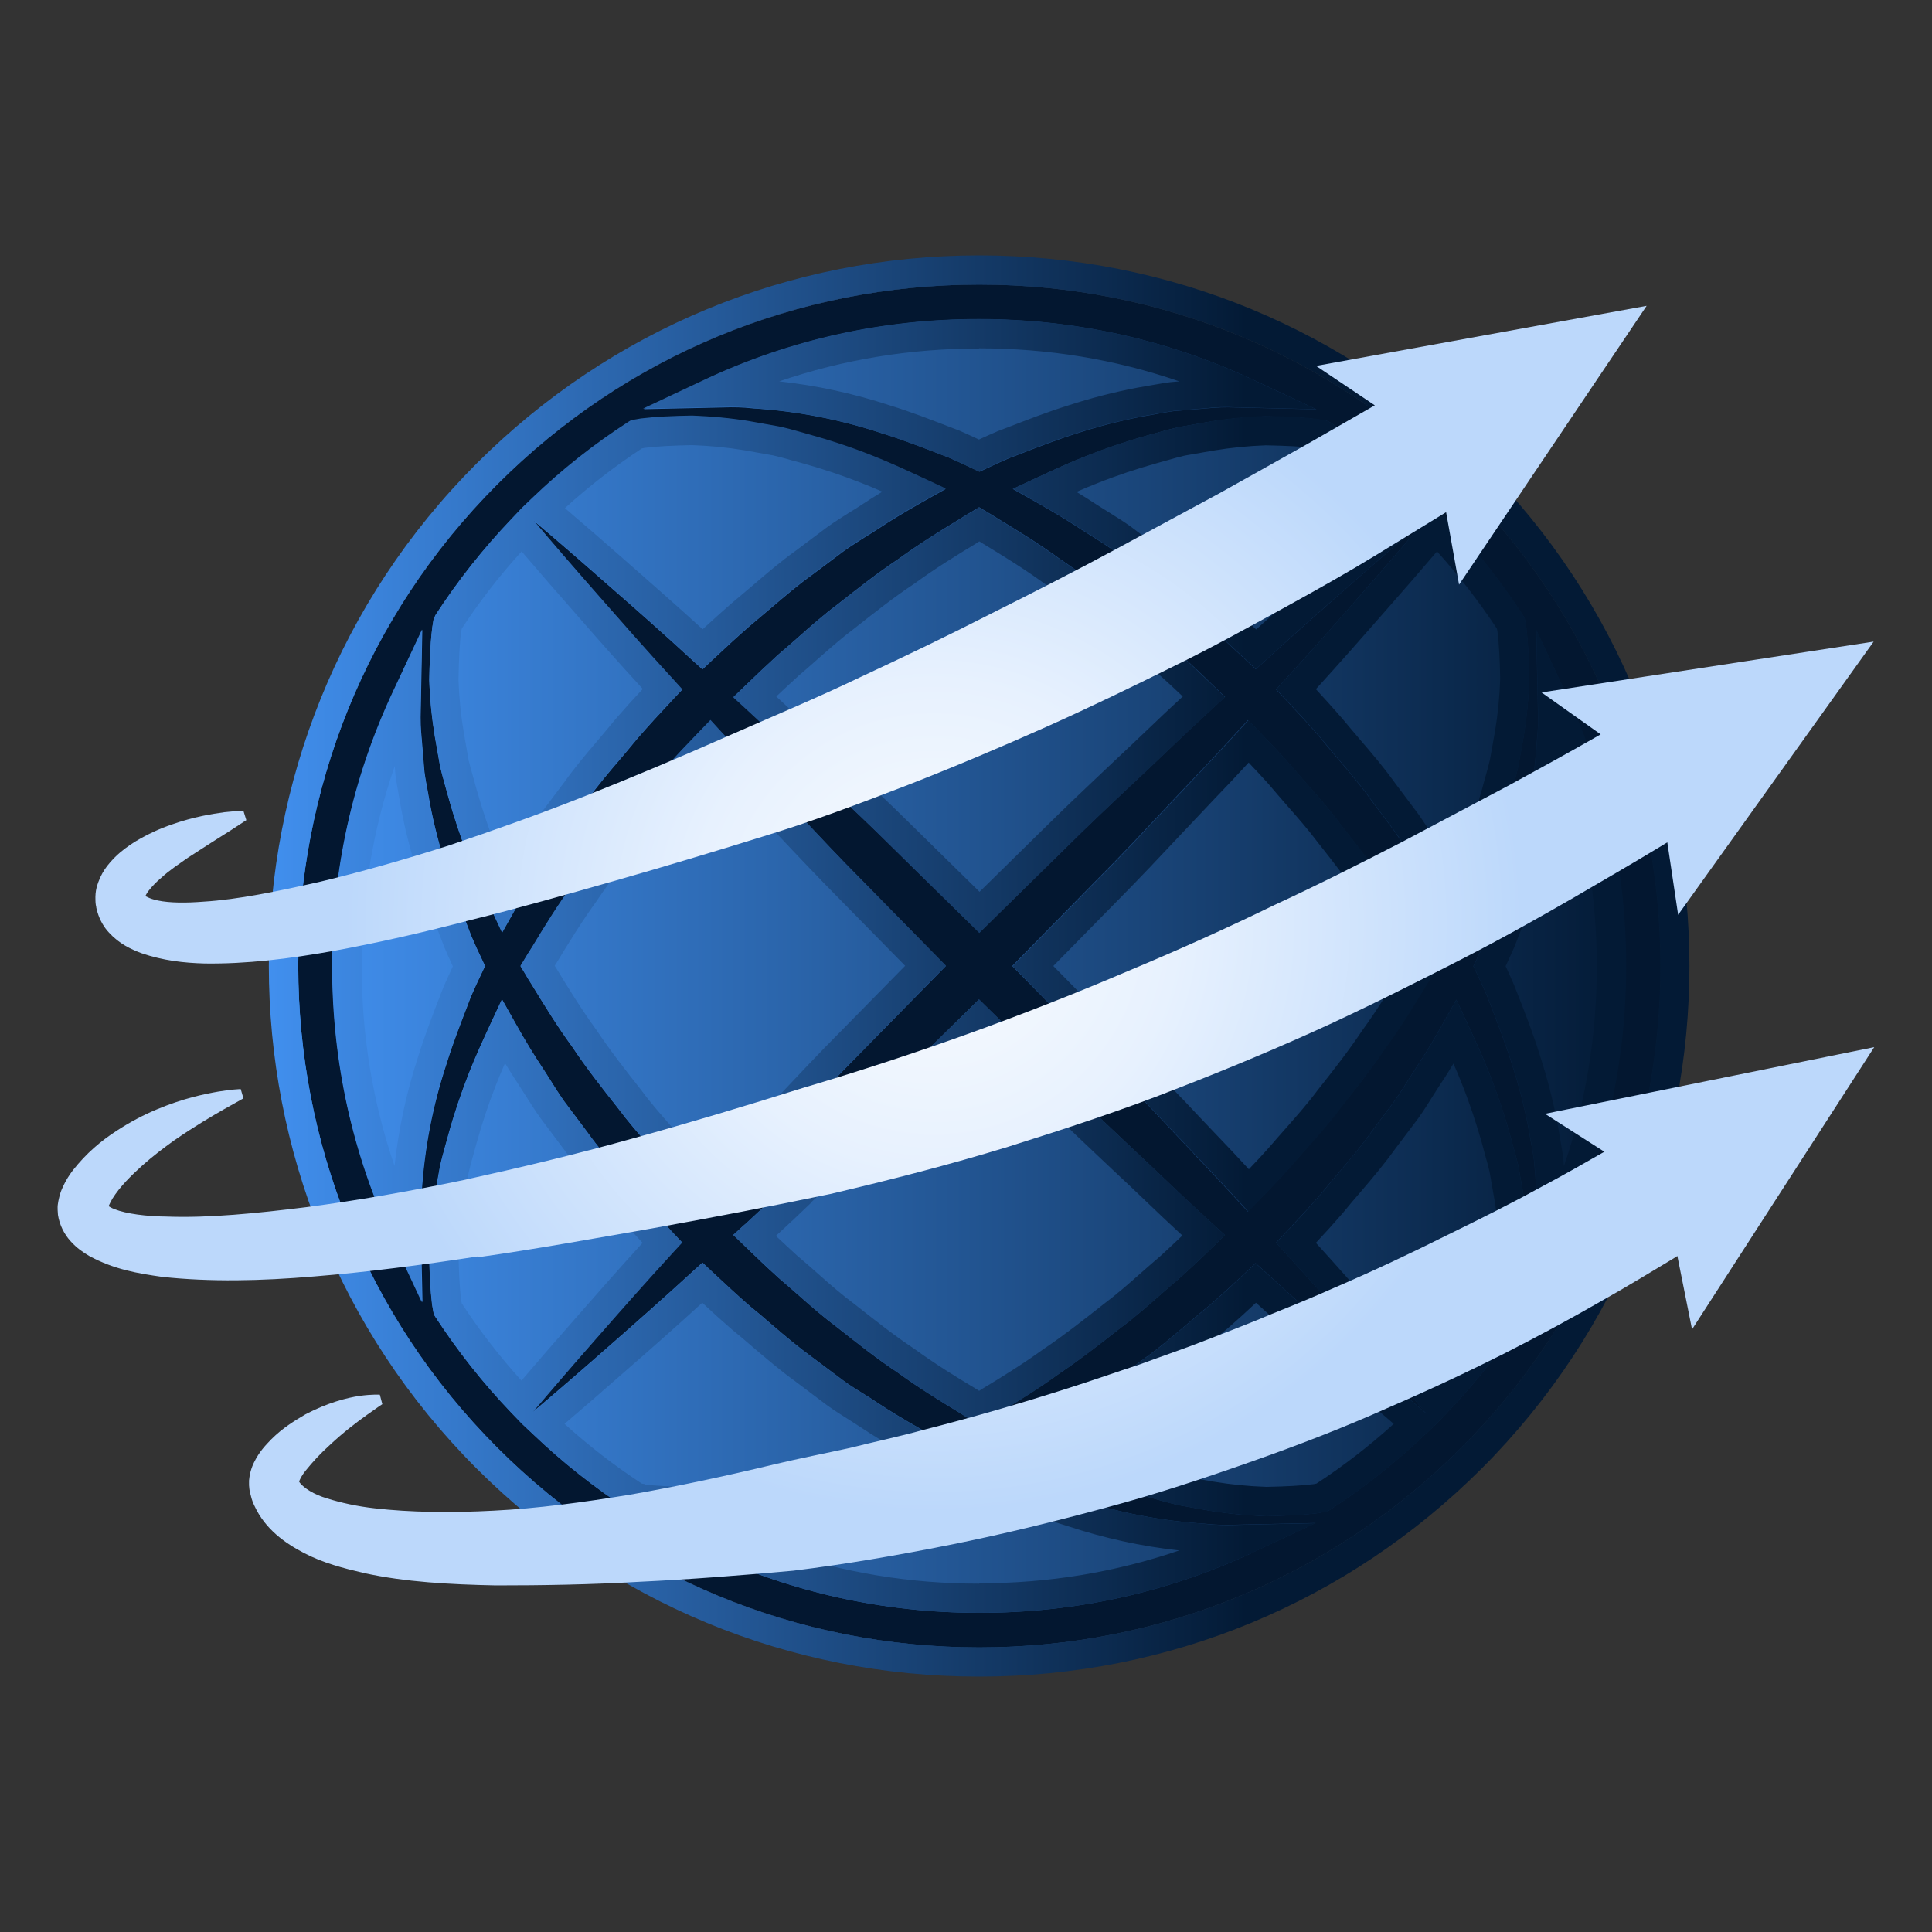 <?xml version="1.0" encoding="UTF-8"?>
<svg id="Layer_2" data-name="Layer 2" xmlns="http://www.w3.org/2000/svg" xmlns:xlink="http://www.w3.org/1999/xlink" viewBox="0 0 100 100">
  <rect x="0" y="0" width="100" height="100" fill="#333333" stroke="none"/>
  <defs>
    <linearGradient id="linear-gradient" x1="-807.3" y1="550.25" x2="-794.67" y2="550.25" gradientTransform="translate(4526.54 3124.77) scale(5.59 -5.59)" gradientUnits="userSpaceOnUse">
      <stop offset="0" stop-color="#4393f4"/>
      <stop offset="1" stop-color="#031a35"/>
    </linearGradient>
    <linearGradient id="linear-gradient-2" x1="-807.56" y1="550.25" x2="-794.4" y2="550.25" gradientTransform="translate(4526.54 3124.77) scale(5.59 -5.59)" gradientUnits="userSpaceOnUse">
      <stop offset="0" stop-color="#4393f4"/>
      <stop offset=".71" stop-color="#031a35"/>
    </linearGradient>
    <radialGradient id="radial-gradient" cx="-801.11" cy="550.44" fx="-801.11" fy="550.44" r="7.27" gradientTransform="translate(4526.54 3124.77) scale(5.59 -5.59)" gradientUnits="userSpaceOnUse">
      <stop offset="0" stop-color="#fafcff"/>
      <stop offset=".31" stop-color="#e7f1fe"/>
      <stop offset=".75" stop-color="#bcd8fb"/>
      <stop offset=".88" stop-color="#bcd8fb"/>
    </radialGradient>
  </defs>
  <g id="Layer_1-2" data-name="Layer 1">
    <g>
      <rect width="100" height="100" style="fill: none;"/>
      <g id="logo-logo">
        <g>
          <path d="M18.53,35.48h0c3.54-7.83,9.81-14.1,17.63-17.63h0c9.23-4.17,19.82-4.17,29.05,0h0c7.83,3.54,14.1,9.81,17.63,17.63h0c4.17,9.23,4.17,19.82,0,29.05h0c-3.54,7.83-9.81,14.1-17.63,17.63h0c-9.23,4.17-19.82,4.17-29.05,0h0c-7.83-3.54-14.1-9.81-17.63-17.63h0c-4.17-9.23-4.17-19.82,0-29.05Z" style="fill: url(#linear-gradient);"/>
          <path d="M75.63,25.06c-6.66-6.66-15.52-10.33-24.94-10.33s-18.28,3.67-24.94,10.33c-13.75,13.75-13.75,36.13,0,49.88,6.66,6.66,15.52,10.33,24.94,10.33s18.28-3.67,24.94-10.33c13.75-13.75,13.75-36.13,0-49.88ZM68.62,21.76l.22.1c1.77,1.15,3.44,2.47,4.97,3.93l.51.49h0s.09.09.09.09h0s.49.52.49.52c1.46,1.53,2.78,3.2,3.93,4.97l.08.13.09.51c.09.75.13,1.56.15,2.66-.03,1.01-.13,2-.29,2.97l-.27,1.51c-.08.37-.18.71-.27,1.05l-.15.54c-.3,1.1-.67,2.18-1.08,3.23-.33.84-.72,1.69-1.09,2.49l-.62,1.33-.72-1.28c-.5-.89-.94-1.61-1.38-2.27-.13-.2-.26-.41-.39-.61-.23-.37-.46-.73-.71-1.09l-1.23-1.64c-.52-.73-1.11-1.42-1.74-2.16-.31-.36-.62-.73-.92-1.1-.58-.67-1.17-1.3-1.76-1.93l-.48-.51.47-.52c1.4-1.52,2.67-2.96,3.89-4.36,1.25-1.42,2.37-2.72,3.36-3.89l.04-.04-.04.04c-1.17.99-2.47,2.11-3.88,3.35h0c-1.32,1.16-2.82,2.48-4.37,3.9l-.52.47-.98-.91c-.18-.16-.36-.33-.54-.5-.32-.3-.63-.6-.97-.87-.38-.31-.75-.62-1.12-.94-.7-.6-1.36-1.16-2.08-1.67l-1.66-1.25c-.33-.24-.7-.47-1.06-.7-.21-.13-.41-.26-.62-.39-.66-.44-1.38-.87-2.27-1.38l-1.28-.72,1.33-.62c.79-.37,1.64-.76,2.49-1.09,1.04-.41,2.13-.78,3.22-1.08l.55-.15c.34-.1.68-.19,1.01-.26l1.53-.27c.97-.16,1.96-.25,2.94-.29,1.14.02,1.95.06,2.67.15l.45.08ZM39.58,40.29c.57.6,1.14,1.21,1.72,1.82,1.06,1.13,2.15,2.28,3.27,3.42l4.39,4.47-4.39,4.47c-1.13,1.13-2.21,2.29-3.27,3.41-.58.62-1.16,1.23-1.73,1.83-.78.81-1.54,1.63-2.27,2.43l-.54.59-.56-.58c-.55-.57-1.11-1.15-1.64-1.74-.31-.37-.61-.71-.91-1.05-.57-.64-1.15-1.31-1.68-2.02-.79-1-1.62-2.05-2.35-3.15-.77-1.05-1.45-2.17-2.09-3.21-.12-.18-.24-.38-.36-.59l-.23-.38.23-.38c.12-.21.25-.41.38-.61.62-1.02,1.3-2.13,2.09-3.22.71-1.07,1.54-2.12,2.34-3.13.52-.7,1.11-1.37,1.68-2.01.3-.34.6-.68.9-1.03.54-.61,1.1-1.18,1.65-1.76l.56-.58.54.59c.74.8,1.49,1.61,2.27,2.42ZM37.96,36.08l.58-.56c.58-.56,1.16-1.11,1.74-1.64.37-.31.71-.61,1.06-.92.64-.57,1.3-1.15,2.01-1.68,1-.79,2.04-1.61,3.15-2.35,1.06-.77,2.17-1.46,3.21-2.09.18-.12.38-.24.59-.36l.38-.23.38.23c.21.12.41.25.62.38,1.02.62,2.13,1.3,3.21,2.09,1.06.71,2.11,1.53,3.13,2.33.7.52,1.37,1.11,2.01,1.67.34.3.69.61,1.04.9l.02.02c.59.53,1.17,1.08,1.74,1.64l.58.56-.59.54c-.8.74-1.61,1.49-2.42,2.27-.6.58-1.22,1.16-1.84,1.74-1.13,1.06-2.27,2.14-3.4,3.26l-4.47,4.39-4.47-4.39c-1.13-1.12-2.28-2.2-3.41-3.27-.62-.58-1.23-1.16-1.83-1.73-.81-.78-1.63-1.54-2.43-2.27l-.59-.54ZM38.55,63.38c.8-.74,1.61-1.49,2.42-2.27.6-.58,1.21-1.15,1.83-1.73,1.12-1.05,2.28-2.14,3.4-3.26l4.47-4.39,4.47,4.39c1.13,1.13,2.29,2.21,3.41,3.27.62.58,1.23,1.16,1.83,1.73.81.78,1.63,1.54,2.43,2.27l.59.54-.58.56c-.57.56-1.15,1.11-1.74,1.64-.37.31-.72.62-1.06.92-.64.56-1.3,1.15-2.01,1.67-1.01.79-2.06,1.62-3.15,2.35-1.07.78-2.22,1.49-3.21,2.09-.18.12-.38.24-.59.36l-.38.23-.38-.23c-.21-.12-.41-.25-.61-.38-1.02-.62-2.13-1.3-3.22-2.09-1.06-.7-2.11-1.53-3.12-2.33-.71-.53-1.38-1.11-2.02-1.68-.35-.3-.69-.61-1.05-.91l-.02-.02c-.59-.53-1.16-1.08-1.73-1.63l-.58-.56.59-.54ZM61.79,59.71c-.58-.61-1.16-1.22-1.75-1.85-1.05-1.12-2.13-2.27-3.25-3.39l-4.4-4.47,4.39-4.47c1.13-1.13,2.21-2.28,3.27-3.41.58-.62,1.16-1.23,1.73-1.83.78-.81,1.54-1.63,2.27-2.43l.54-.59.56.58c.56.58,1.11,1.15,1.64,1.75.31.37.61.71.91,1.05.57.64,1.15,1.3,1.68,2.02.79,1.01,1.62,2.06,2.35,3.15.77,1.05,1.45,2.16,2.09,3.21.12.18.24.38.36.59l.23.38-.23.38c-.12.21-.25.41-.38.61-.59.97-1.3,2.13-2.09,3.22-.71,1.08-1.54,2.13-2.35,3.14-.51.69-1.1,1.36-1.67,2-.3.34-.6.68-.9,1.03-.54.61-1.09,1.18-1.65,1.75l-.56.58-.54-.59c-.74-.8-1.49-1.61-2.27-2.42ZM36.51,19.65c4.44-2.08,9.21-3.13,14.17-3.13s9.74,1.06,14.19,3.14l3.27,1.53-4.21-.1c-.49-.02-.99,0-1.48.05l-1.69.14c-.33.04-.69.11-1.06.18l-.57.1c-1.13.21-2.27.51-3.38.87-1.02.32-2.02.71-3.08,1.12l-.42.16c-.4.17-.82.36-1.23.56l-.32.15-.32-.15c-.42-.2-.84-.4-1.26-.58l-.39-.15c-1.06-.41-2.06-.8-3.08-1.11-2.17-.72-4.41-1.15-6.67-1.29-.54-.06-1.02-.07-1.52-.05l-4.14.09,3.21-1.51ZM22.37,32.52l.07-.44.1-.23c1.14-1.77,2.47-3.44,3.93-4.97l.49-.51h0s.09-.09.09-.09h0s.51-.49.51-.49c1.53-1.46,3.2-2.78,4.97-3.93l.13-.08.51-.09c.74-.09,1.55-.13,2.66-.15,1.02.03,2,.13,2.97.29l1.51.27c.37.08.71.18,1.06.27l.53.15c1.1.3,2.18.67,3.23,1.08.84.32,1.69.72,2.49,1.09l1.33.62-1.28.72c-.9.51-1.62.95-2.27,1.38-.21.14-.41.26-.62.39-.36.23-.73.46-1.08.71l-1.64,1.23c-.73.52-1.42,1.11-2.16,1.74-.37.31-.73.62-1.1.93-.69.6-1.29,1.16-1.93,1.76l-.51.48-.52-.47c-1.54-1.42-3.04-2.74-4.37-3.9-1.41-1.24-2.71-2.37-3.88-3.35l-.04-.04.04.04c.99,1.17,2.11,2.47,3.35,3.88h0c1.16,1.32,2.47,2.82,3.9,4.37l.47.52-.48.51c-.62.66-1.23,1.32-1.82,2-.29.36-.61.73-.92,1.1-.6.7-1.16,1.36-1.67,2.08l-1.25,1.66c-.24.34-.47.71-.7,1.08-.13.2-.25.41-.38.6-.44.66-.88,1.38-1.38,2.27l-.72,1.28-.62-1.33c-.37-.79-.76-1.64-1.09-2.49-.41-1.04-.78-2.13-1.08-3.22l-.16-.57c-.09-.33-.18-.66-.26-.99l-.27-1.53c-.16-.97-.26-1.96-.29-2.94.01-.78.04-1.75.15-2.67ZM20.34,64.17c-2.08-4.44-3.13-9.21-3.13-14.17s1.06-9.75,3.14-14.19l1.51-3.22-.08,4.15c-.02.51,0,1.01.05,1.5l.14,1.69c.04.33.11.69.18,1.06l.1.57c.21,1.13.51,2.27.87,3.38.32,1.03.71,2.03,1.12,3.09l.16.42c.17.4.36.82.56,1.23l.15.32-.15.32c-.2.42-.4.84-.58,1.26l-.14.37c-.41,1.07-.81,2.08-1.12,3.1-.72,2.17-1.15,4.41-1.29,6.67-.06.53-.08,1.03-.05,1.52l.09,4.17-1.51-3.23ZM32.75,78.24l-.22-.1c-1.76-1.14-3.44-2.47-4.96-3.93l-.52-.49h0s-.09-.09-.09-.09h0s-.5-.52-.5-.52c-1.46-1.53-2.78-3.2-3.93-4.96l-.08-.13-.09-.51c-.09-.75-.13-1.56-.15-2.66.03-1.01.13-1.99.29-2.97l.27-1.51c.08-.37.18-.71.27-1.05l.15-.54c.3-1.1.67-2.19,1.08-3.24.33-.84.72-1.69,1.09-2.49l.62-1.33.72,1.28c.5.89.94,1.61,1.38,2.27.13.2.26.41.39.61.23.37.46.73.71,1.09l1.23,1.64c.52.73,1.11,1.42,1.73,2.15.31.37.63.73.93,1.1.6.69,1.16,1.29,1.75,1.93l.48.51-.47.51c-1.45,1.57-2.77,3.08-3.9,4.37-1.24,1.41-2.36,2.71-3.35,3.88l-.07.08.08-.07c1.17-.99,2.47-2.11,3.88-3.35h0c1.3-1.14,2.81-2.47,4.37-3.9l.52-.47.51.48c.66.61,1.31,1.23,1.99,1.81.36.29.73.6,1.09.92.7.6,1.37,1.16,2.08,1.68l1.67,1.25c.33.24.7.47,1.06.69.21.13.42.26.62.4.65.43,1.37.87,2.27,1.38l1.27.72-1.33.62c-.79.37-1.64.76-2.49,1.09-1.04.41-2.13.78-3.22,1.08l-.55.15c-.34.1-.67.19-1.01.26l-1.53.27c-.98.16-1.96.26-2.94.29-1.14-.02-1.95-.06-2.67-.15l-.45-.08ZM64.86,80.35c-4.44,2.08-9.21,3.13-14.17,3.13s-9.74-1.06-14.19-3.14l-3.27-1.53,4.21.1c.49.02.99,0,1.48-.05l1.69-.14c.32-.04.67-.11,1.03-.17l.6-.11c1.13-.21,2.27-.51,3.38-.87,1.03-.32,2.03-.71,3.1-1.12l.41-.16c.4-.17.82-.36,1.23-.56l.32-.15.32.15c.42.2.84.4,1.26.58l.39.15c1.06.41,2.07.8,3.08,1.12,2.17.72,4.41,1.15,6.67,1.29.55.06,1.03.07,1.52.05l4.17-.09-3.23,1.51ZM79,67.49l-.07.44-.1.23c-1.15,1.77-2.47,3.44-3.93,4.96l-.5.52h0s-.09.09-.09.09h0s-.52.49-.52.49c-1.53,1.46-3.2,2.78-4.96,3.93l-.13.08-.51.09c-.75.09-1.56.13-2.66.15-1.01-.03-2-.13-2.97-.29l-1.51-.27c-.37-.08-.71-.18-1.05-.27l-.54-.15c-1.1-.3-2.18-.67-3.23-1.08-.85-.33-1.7-.72-2.49-1.09l-1.33-.62,1.27-.72c.9-.51,1.62-.95,2.27-1.38.2-.13.41-.26.61-.39.37-.23.74-.46,1.09-.71l1.64-1.23c.73-.52,1.42-1.11,2.15-1.73.37-.31.73-.63,1.11-.93.69-.6,1.29-1.15,1.93-1.75l.51-.48.52.47c1.53,1.41,3,2.7,4.37,3.9,1.41,1.24,2.71,2.36,3.88,3.35l.08.07-.07-.08c-.99-1.17-2.11-2.47-3.35-3.88h0c-1.2-1.37-2.48-2.83-3.9-4.37l-.47-.52.48-.51c.62-.66,1.23-1.31,1.82-1.99.29-.36.61-.73.92-1.1.6-.7,1.16-1.36,1.67-2.08l1.25-1.67c.24-.34.47-.71.7-1.07.13-.2.26-.41.39-.61.44-.66.88-1.38,1.38-2.27l.72-1.28.62,1.33c.37.8.76,1.65,1.09,2.49.41,1.04.78,2.13,1.08,3.22l.15.55c.1.34.19.68.27,1.01l.27,1.53c.16.97.26,1.96.29,2.94-.02,1.14-.06,1.95-.15,2.67ZM79.51,67.42l.08-4.15c.03-.51,0-1.01-.05-1.5l-.14-1.69c-.04-.33-.11-.69-.18-1.06l-.1-.57c-.21-1.13-.51-2.27-.87-3.38-.32-1.03-.71-2.03-1.12-3.1l-.16-.41c-.17-.4-.36-.82-.56-1.23l-.15-.32.15-.32c.2-.42.4-.84.58-1.26l.15-.38c.41-1.06.8-2.07,1.12-3.09.72-2.17,1.15-4.41,1.29-6.67.06-.53.08-1.03.05-1.52l-.09-4.17,1.51,3.23c2.08,4.44,3.13,9.21,3.13,14.17s-1.06,9.75-3.14,14.19l-1.51,3.23Z" style="fill: #031730;"/>
          <path d="M76.69,23.99c-6.95-6.95-16.18-10.77-26.01-10.77s-19.06,3.83-26.01,10.77c-14.34,14.34-14.34,37.68,0,52.02,6.95,6.95,16.18,10.77,26.01,10.77s19.06-3.83,26.01-10.77c14.34-14.34,14.34-37.68,0-52.02ZM75.63,74.94c-6.66,6.66-15.52,10.33-24.94,10.33s-18.28-3.67-24.94-10.33c-13.75-13.75-13.75-36.13,0-49.88,6.66-6.66,15.52-10.33,24.94-10.33s18.28,3.67,24.94,10.33c13.75,13.75,13.75,36.13,0,49.88ZM62.56,21.83l-1.53.27c-.34.08-.67.17-1.01.26l-.55.15c-1.09.3-2.18.66-3.22,1.08-.85.33-1.69.72-2.49,1.09l-1.33.62,1.28.72c.89.51,1.61.94,2.27,1.38.2.13.41.26.62.39.36.23.73.46,1.06.7l1.66,1.25c.71.51,1.38,1.08,2.08,1.67.37.31.74.63,1.12.94.34.27.66.57.97.87.18.17.36.34.54.5l.98.91.52-.47c1.54-1.42,3.04-2.74,4.37-3.9h0c1.41-1.24,2.71-2.37,3.88-3.35l.04-.04-.04.04c-.99,1.17-2.11,2.47-3.36,3.89-1.23,1.4-2.49,2.84-3.89,4.36l-.47.52.48.51c.59.63,1.18,1.26,1.76,1.93.3.37.61.73.92,1.1.62.73,1.21,1.42,1.74,2.16l1.23,1.64c.25.35.48.72.71,1.09.13.2.25.41.39.61.44.66.88,1.38,1.38,2.27l.72,1.28.62-1.33c.37-.8.76-1.65,1.09-2.49.42-1.05.78-2.14,1.08-3.23l.15-.54c.1-.34.19-.68.27-1.05l.27-1.51c.16-.97.25-1.95.29-2.97-.02-1.1-.06-1.91-.15-2.66l-.09-.51-.08-.13c-1.15-1.77-2.47-3.44-3.93-4.97l-.49-.51h0s-.09-.09-.09-.09h0s-.51-.49-.51-.49c-1.53-1.46-3.2-2.78-4.97-3.93l-.22-.1-.45-.08c-.72-.08-1.53-.13-2.67-.15-.98.03-1.96.13-2.94.29ZM74.38,28.54c1.13,1.25,2.17,2.59,3.1,4l.03.15c.08.67.12,1.43.14,2.44-.03.91-.12,1.83-.27,2.73l-.26,1.46c-.07.31-.16.62-.25.94l-.15.55c-.29,1.04-.63,2.07-1.03,3.08-.14.36-.29.72-.45,1.08-.23-.39-.46-.74-.69-1.09-.12-.19-.25-.39-.37-.58-.25-.39-.5-.79-.78-1.18l-1.23-1.64c-.55-.77-1.19-1.52-1.81-2.24-.3-.36-.61-.71-.92-1.09-.45-.52-.89-1-1.33-1.48,1.24-1.36,2.4-2.68,3.45-3.88,1.02-1.16,1.97-2.25,2.82-3.25ZM67.97,23.18l.18.03c1.41.92,2.75,1.96,4,3.1-1,.85-2.09,1.8-3.25,2.82-1.18,1.04-2.51,2.2-3.88,3.45-.16-.15-.33-.3-.49-.45-.35-.32-.69-.65-1.06-.94-.37-.3-.73-.61-1.09-.92-.69-.59-1.41-1.2-2.16-1.74l-1.66-1.25c-.37-.27-.76-.51-1.16-.76-.2-.13-.4-.25-.59-.37-.34-.23-.7-.45-1.09-.69.36-.16.72-.31,1.08-.45,1-.4,2.03-.74,3.06-1.03l.57-.16c.31-.09.63-.18.9-.24l1.49-.26c.9-.15,1.82-.24,2.7-.27,1.05.02,1.81.06,2.45.13ZM42.81,40.63c1.13,1.06,2.28,2.14,3.41,3.27l4.47,4.39,4.47-4.39c1.13-1.12,2.27-2.2,3.4-3.26.62-.58,1.24-1.16,1.84-1.74.81-.78,1.62-1.53,2.42-2.27l.59-.54-.58-.56c-.57-.55-1.15-1.11-1.74-1.64l-.02-.02c-.35-.3-.7-.6-1.04-.9-.64-.57-1.31-1.15-2.01-1.67-1.02-.8-2.07-1.63-3.13-2.33-1.08-.79-2.19-1.47-3.21-2.09-.2-.13-.41-.26-.62-.38l-.38-.23-.38.23c-.21.12-.41.25-.59.36-1.04.63-2.15,1.31-3.21,2.09-1.11.74-2.15,1.56-3.15,2.35-.71.53-1.37,1.11-2.01,1.68-.34.3-.69.61-1.06.92-.59.53-1.17,1.08-1.74,1.64l-.58.56.59.54c.8.74,1.61,1.49,2.43,2.27.6.57,1.21,1.15,1.83,1.73ZM41.27,35.03c.36-.3.71-.61,1.07-.93.65-.57,1.26-1.11,1.93-1.61.99-.78,2.01-1.59,3.1-2.31,1.04-.76,2.11-1.42,3.15-2.05.06-.04.11-.07.17-.11.06.04.13.08.19.12,1.02.62,2.1,1.28,3.16,2.05,1.04.69,2.02,1.46,3.09,2.31.66.49,1.27,1.03,1.92,1.6.35.31.7.62,1.06.92.38.34.74.68,1.11,1.03-.62.57-1.24,1.15-1.86,1.75-.6.57-1.21,1.15-1.83,1.73-1.13,1.07-2.29,2.16-3.42,3.28l-3.41,3.35-3.41-3.35c-1.14-1.13-2.3-2.22-3.43-3.29-.62-.58-1.23-1.15-1.82-1.72-.62-.6-1.24-1.18-1.86-1.75.37-.35.74-.7,1.11-1.03ZM36.77,37.27l-.56.58c-.55.57-1.11,1.15-1.65,1.76-.29.35-.6.69-.9,1.03-.57.64-1.16,1.31-1.68,2.01-.8,1.02-1.63,2.07-2.34,3.13-.79,1.08-1.47,2.19-2.09,3.22-.13.2-.26.41-.38.61l-.23.38.23.38c.12.21.25.41.36.59.63,1.05,1.32,2.16,2.09,3.21.73,1.1,1.56,2.15,2.35,3.15.53.71,1.11,1.37,1.68,2.02.3.34.6.69.91,1.05.53.59,1.08,1.17,1.64,1.74l.56.58.54-.59c.74-.8,1.49-1.61,2.27-2.43.57-.6,1.15-1.21,1.73-1.83,1.05-1.12,2.14-2.28,3.27-3.41l4.39-4.47-4.39-4.47c-1.13-1.13-2.21-2.28-3.27-3.42-.58-.62-1.15-1.22-1.72-1.82-.78-.81-1.53-1.62-2.27-2.42l-.54-.59ZM40.2,43.14c1.07,1.14,2.17,2.3,3.3,3.44l3.35,3.41-3.35,3.41c-1.14,1.14-2.23,2.31-3.29,3.43-.58.62-1.15,1.23-1.72,1.82-.6.62-1.18,1.24-1.75,1.86-.35-.37-.7-.74-1.03-1.1-.3-.36-.61-.71-.92-1.06-.57-.65-1.11-1.26-1.61-1.94-.78-.99-1.59-2.02-2.31-3.1-.75-1.03-1.42-2.11-2.05-3.15-.04-.06-.07-.11-.11-.17.04-.06.08-.13.12-.19.62-1.02,1.28-2.1,2.05-3.16.69-1.04,1.47-2.02,2.31-3.09.49-.66,1.03-1.27,1.6-1.92.31-.35.62-.7.91-1.05.34-.38.69-.75,1.04-1.12.57.62,1.15,1.24,1.75,1.86.57.59,1.14,1.2,1.71,1.81ZM78.59,60.35c-.08-.34-.17-.67-.27-1.01l-.15-.55c-.3-1.09-.66-2.18-1.08-3.22-.33-.84-.72-1.69-1.09-2.49l-.62-1.33-.72,1.28c-.5.89-.94,1.61-1.38,2.27-.13.2-.26.41-.39.61-.23.37-.46.73-.7,1.07l-1.25,1.67c-.51.71-1.07,1.37-1.67,2.08-.31.37-.63.74-.92,1.1-.59.68-1.2,1.34-1.82,1.99l-.48.51.47.52c1.41,1.54,2.7,3,3.9,4.37h0c1.24,1.41,2.36,2.71,3.35,3.88l.07.08-.08-.07c-1.17-.99-2.47-2.11-3.88-3.35-1.37-1.2-2.83-2.49-4.37-3.9l-.52-.47-.51.48c-.64.6-1.24,1.16-1.93,1.75-.37.3-.74.62-1.11.93-.73.62-1.42,1.21-2.15,1.73l-1.64,1.23c-.35.25-.72.48-1.09.71-.2.13-.41.25-.61.39-.65.43-1.37.87-2.27,1.38l-1.27.72,1.33.62c.79.37,1.64.76,2.49,1.09,1.05.42,2.14.78,3.23,1.08l.54.15c.34.1.68.19,1.05.27l1.51.27c.97.16,1.95.25,2.97.29,1.1-.02,1.91-.06,2.66-.15l.51-.09.13-.08c1.76-1.14,3.44-2.47,4.96-3.93l.52-.49h0s.09-.09.09-.09h0s.5-.52.5-.52c1.46-1.53,2.78-3.2,3.93-4.96l.1-.23.07-.44c.08-.71.13-1.52.15-2.67-.03-.98-.13-1.96-.29-2.94l-.27-1.53ZM68.14,76.79l-.15.03c-.67.08-1.43.12-2.44.14-.91-.03-1.83-.12-2.73-.27l-1.46-.26c-.31-.07-.62-.16-.94-.25l-.55-.15c-1.04-.29-2.07-.63-3.08-1.03-.36-.14-.72-.29-1.08-.45.39-.24.75-.47,1.09-.69.19-.12.39-.25.58-.37.39-.25.79-.5,1.18-.78l1.64-1.23c.77-.55,1.52-1.19,2.24-1.8.36-.31.72-.61,1.1-.92.53-.46,1-.89,1.47-1.33,1.36,1.24,2.66,2.38,3.88,3.45,1.16,1.02,2.25,1.97,3.25,2.82-1.25,1.13-2.59,2.17-4,3.09ZM77.5,67.29l-.03.17c-.92,1.41-1.96,2.75-3.09,4-.85-1-1.79-2.09-2.82-3.25-1.07-1.22-2.21-2.52-3.45-3.88.47-.5.93-1.01,1.39-1.54.3-.37.61-.73.92-1.09.59-.69,1.2-1.41,1.74-2.16l1.25-1.66c.27-.38.52-.77.76-1.16.12-.2.25-.39.37-.58.23-.34.46-.7.69-1.09.16.36.31.72.45,1.08.4,1,.74,2.03,1.03,3.06l.15.56c.09.32.18.63.24.9l.26,1.49c.15.9.24,1.82.27,2.7-.02,1.05-.06,1.82-.13,2.46ZM62.41,78.87c-2.26-.14-4.5-.57-6.67-1.29-1.01-.31-2.02-.7-3.08-1.12l-.39-.15c-.42-.18-.84-.38-1.26-.58l-.32-.15-.32.15c-.42.2-.83.39-1.23.56l-.41.16c-1.06.41-2.07.8-3.1,1.12-1.1.36-2.25.65-3.38.87l-.6.11c-.36.06-.71.13-1.03.17l-1.69.14c-.49.06-.98.07-1.48.05l-4.21-.1,3.27,1.53c4.45,2.08,9.22,3.14,14.19,3.14s9.73-1.05,14.17-3.13l3.23-1.51-4.17.09c-.49.02-.97,0-1.52-.05ZM50.68,81.97c-3.58,0-7.05-.57-10.36-1.71l.45-.04c.38-.05.76-.12,1.14-.19l.6-.11c1.21-.23,2.41-.54,3.57-.92,1.06-.33,2.09-.73,3.18-1.15l.44-.17c.33-.14.66-.29.99-.44.33.15.66.31,1.01.46l.42.16c1.09.42,2.11.82,3.17,1.14,1.88.62,3.81,1.04,5.75,1.25-3.31,1.13-6.77,1.7-10.34,1.7ZM38.8,78.17l1.53-.27c.34-.08.67-.17,1.01-.26l.55-.15c1.09-.3,2.18-.66,3.22-1.08.85-.33,1.7-.72,2.49-1.09l1.33-.62-1.27-.72c-.9-.51-1.62-.94-2.27-1.38-.2-.13-.41-.26-.62-.4-.36-.23-.72-.45-1.06-.69l-1.67-1.25c-.72-.51-1.38-1.08-2.08-1.68-.37-.31-.73-.62-1.09-.92-.68-.59-1.34-1.2-1.99-1.81l-.51-.48-.52.47c-1.56,1.43-3.07,2.76-4.37,3.9h0c-1.41,1.24-2.71,2.36-3.88,3.35l-.08.07.07-.08c.99-1.17,2.11-2.47,3.35-3.88,1.13-1.29,2.45-2.79,3.9-4.37l.47-.51-.48-.51c-.6-.64-1.16-1.24-1.75-1.93-.3-.37-.62-.74-.93-1.1-.62-.73-1.21-1.42-1.73-2.15l-1.23-1.64c-.25-.35-.48-.72-.71-1.09-.13-.2-.25-.41-.39-.61-.44-.66-.88-1.38-1.38-2.27l-.72-1.28-.62,1.33c-.37.8-.76,1.65-1.09,2.49-.42,1.05-.78,2.13-1.08,3.24l-.15.54c-.1.34-.19.68-.27,1.05l-.27,1.51c-.16.97-.25,1.96-.29,2.97.02,1.1.06,1.91.15,2.66l.09.51.08.13c1.15,1.77,2.47,3.44,3.93,4.96l.5.52h0s.09.09.09.09h0s.52.49.52.49c1.53,1.46,3.2,2.78,4.96,3.93l.22.1.45.08c.72.08,1.53.13,2.67.15.98-.03,1.96-.13,2.94-.29ZM26.99,71.46c-1.13-1.25-2.17-2.59-3.09-4l-.03-.15c-.08-.67-.12-1.43-.14-2.44.03-.9.12-1.82.27-2.73l.26-1.46c.07-.31.16-.62.25-.94l.15-.55c.29-1.04.63-2.07,1.03-3.08.14-.36.29-.72.45-1.08.24.39.46.75.69,1.09.12.19.25.39.37.58.25.39.5.79.78,1.18l1.23,1.64c.55.77,1.19,1.52,1.8,2.24.31.36.61.72.92,1.1.46.53.89,1,1.33,1.47-1.28,1.4-2.44,2.73-3.45,3.88-1.02,1.16-1.97,2.25-2.82,3.25ZM33.4,76.82l-.18-.03c-1.41-.92-2.75-1.96-4-3.09,1-.85,2.09-1.8,3.25-2.82,1.16-1.01,2.49-2.18,3.88-3.45.5.47,1.01.93,1.54,1.39.37.3.73.6,1.08.91.7.59,1.42,1.21,2.17,1.75l1.66,1.25c.37.27.76.51,1.15.76.2.13.4.25.59.38.34.23.7.45,1.09.69-.36.16-.72.31-1.08.45-1,.4-2.03.74-3.06,1.03l-.57.16c-.31.09-.62.18-.9.24l-1.49.26c-.9.15-1.82.24-2.7.27-1.05-.02-1.82-.06-2.45-.13ZM81.03,35.83l-1.51-3.23.09,4.17c.02.49,0,.99-.05,1.52-.14,2.26-.57,4.5-1.29,6.67-.32,1.02-.71,2.02-1.12,3.09l-.15.38c-.18.42-.38.84-.58,1.26l-.15.32.15.32c.2.42.39.84.56,1.23l.16.41c.41,1.07.8,2.07,1.12,3.1.36,1.11.65,2.25.87,3.38l.1.57c.07.37.13.73.18,1.06l.14,1.69c.06.49.07.98.05,1.5l-.08,4.15,1.51-3.23c2.08-4.45,3.14-9.22,3.14-14.19s-1.05-9.73-3.13-14.17ZM80.95,60.37l-.04-.45c-.05-.39-.12-.77-.19-1.17l-.1-.57c-.23-1.21-.54-2.41-.92-3.57-.33-1.07-.73-2.1-1.16-3.19l-.17-.43c-.14-.33-.29-.66-.44-.98.15-.33.31-.66.46-1.01l.16-.41c.42-1.09.82-2.12,1.15-3.17.62-1.88,1.04-3.81,1.25-5.75,1.13,3.31,1.7,6.77,1.7,10.35s-.57,7.05-1.71,10.36ZM38.96,21.13c2.26.14,4.5.57,6.67,1.29,1.01.32,2.02.7,3.08,1.11l.39.15c.42.18.84.38,1.26.58l.32.15.32-.15c.42-.2.83-.39,1.23-.56l.42-.16c1.06-.41,2.06-.8,3.08-1.12,1.11-.36,2.25-.65,3.38-.87l.57-.1c.37-.07.73-.13,1.06-.18l1.69-.14c.49-.06.99-.07,1.48-.05l4.21.1-3.27-1.53c-4.45-2.08-9.22-3.14-14.19-3.14s-9.73,1.05-14.17,3.13l-3.21,1.51,4.14-.09c.5-.02.97,0,1.52.05ZM50.68,18.03c3.58,0,7.05.57,10.36,1.71l-.45.04c-.39.05-.77.12-1.17.19l-.57.1c-1.21.23-2.41.54-3.57.92-1.06.33-2.09.73-3.17,1.15l-.45.17c-.33.14-.66.29-.99.44-.33-.15-.66-.31-1.01-.46l-.42-.16c-1.09-.42-2.11-.82-3.16-1.14-1.88-.62-3.81-1.04-5.75-1.25,3.31-1.13,6.77-1.7,10.34-1.7ZM21.81,61.72c.14-2.26.57-4.5,1.29-6.67.32-1.02.71-2.03,1.12-3.1l.14-.37c.18-.42.38-.84.58-1.26l.15-.32-.15-.32c-.2-.42-.39-.84-.56-1.23l-.16-.42c-.41-1.06-.8-2.07-1.12-3.09-.36-1.11-.65-2.25-.87-3.38l-.1-.57c-.07-.37-.13-.73-.18-1.06l-.14-1.69c-.06-.49-.07-.99-.05-1.5l.08-4.15-1.51,3.22c-2.08,4.45-3.14,9.22-3.14,14.19s1.05,9.73,3.13,14.17l1.51,3.23-.09-4.17c-.02-.49,0-.99.05-1.52ZM20.42,60.35c-1.13-3.31-1.7-6.77-1.7-10.34s.57-7.05,1.71-10.36l.04.45c.05.39.12.78.19,1.17l.1.57c.23,1.21.54,2.41.92,3.57.33,1.06.73,2.09,1.15,3.18l.17.44c.14.33.29.66.44.99-.15.33-.31.66-.46,1.01l-.16.4c-.42,1.09-.82,2.12-1.15,3.18-.62,1.88-1.04,3.81-1.25,5.75ZM40.27,66.11l.02.02c.35.3.7.6,1.05.91.64.57,1.3,1.15,2.02,1.68,1.01.8,2.06,1.62,3.12,2.33,1.08.79,2.19,1.47,3.22,2.09.2.13.41.26.61.38l.38.23.38-.23c.21-.12.41-.25.59-.36.99-.6,2.15-1.31,3.21-2.09,1.09-.73,2.14-1.56,3.15-2.35.71-.52,1.37-1.11,2.01-1.67.35-.3.69-.61,1.06-.92.59-.53,1.17-1.08,1.74-1.64l.58-.56-.59-.54c-.8-.74-1.61-1.49-2.43-2.27-.6-.57-1.21-1.15-1.83-1.73-1.12-1.05-2.28-2.14-3.41-3.27l-4.47-4.39-4.47,4.39c-1.12,1.12-2.28,2.21-3.4,3.26-.62.58-1.23,1.16-1.83,1.73-.81.78-1.62,1.54-2.42,2.27l-.59.54.58.56c.57.55,1.14,1.1,1.73,1.63ZM42.02,62.2c.6-.57,1.21-1.14,1.82-1.72,1.13-1.06,2.3-2.16,3.43-3.29l3.41-3.35,3.41,3.35c1.14,1.14,2.31,2.23,3.43,3.29.62.58,1.23,1.15,1.82,1.72.62.6,1.24,1.18,1.86,1.75-.37.35-.74.7-1.1,1.03-.36.31-.72.62-1.07.93-.64.57-1.25,1.1-1.93,1.61-1.04.82-2.02,1.59-3.09,2.31-1.05.76-2.16,1.45-3.16,2.05-.06.04-.11.07-.17.11-.06-.04-.13-.08-.19-.12-1.02-.61-2.1-1.28-3.16-2.05-1.04-.69-2.01-1.46-3.09-2.31-.66-.49-1.27-1.02-1.91-1.59-.35-.31-.7-.62-1.06-.92-.37-.34-.74-.68-1.11-1.03.62-.57,1.24-1.15,1.86-1.75ZM64.61,62.72l.56-.58c.55-.57,1.1-1.14,1.65-1.75.29-.35.6-.69.9-1.03.57-.65,1.16-1.31,1.67-2,.8-1.02,1.63-2.07,2.35-3.14.8-1.09,1.5-2.24,2.09-3.22.13-.2.26-.41.38-.61l.23-.38-.23-.38c-.12-.21-.25-.41-.36-.59-.63-1.05-1.32-2.16-2.09-3.21-.73-1.09-1.56-2.14-2.35-3.15-.53-.71-1.11-1.37-1.68-2.02-.3-.34-.6-.69-.91-1.05-.53-.59-1.08-1.17-1.64-1.75l-.56-.58-.54.59c-.73.8-1.49,1.61-2.27,2.43-.57.6-1.15,1.21-1.73,1.83-1.06,1.13-2.14,2.28-3.27,3.41l-4.39,4.47,4.4,4.47c1.12,1.12,2.2,2.27,3.25,3.39.59.62,1.17,1.24,1.75,1.85.78.81,1.53,1.62,2.27,2.42l.54.59ZM61.15,56.83c-1.06-1.12-2.15-2.29-3.28-3.42l-3.35-3.41,3.35-3.41c1.13-1.14,2.22-2.3,3.29-3.44.58-.61,1.15-1.22,1.72-1.82.6-.62,1.18-1.24,1.75-1.86.35.37.7.74,1.03,1.11.3.36.61.71.92,1.07.57.65,1.11,1.26,1.62,1.94.82,1.04,1.59,2.02,2.31,3.09.75,1.03,1.42,2.11,2.05,3.15.04.06.07.11.11.17-.04.06-.08.13-.12.19-.61,1.01-1.27,2.09-2.05,3.16-.7,1.05-1.51,2.08-2.31,3.09-.49.66-1.03,1.27-1.6,1.92-.31.35-.62.7-.91,1.04-.34.38-.68.75-1.04,1.12-.57-.62-1.15-1.24-1.75-1.86-.58-.6-1.15-1.22-1.74-1.84ZM22.78,39.65c.07.33.17.66.26.99l.16.57c.3,1.09.66,2.18,1.08,3.22.33.85.72,1.69,1.09,2.49l.62,1.33.72-1.28c.5-.88.94-1.6,1.38-2.27.13-.2.26-.4.38-.6.23-.37.46-.74.7-1.08l1.25-1.66c.51-.72,1.08-1.38,1.67-2.08.31-.37.63-.74.92-1.1.59-.68,1.2-1.34,1.82-2l.48-.51-.47-.52c-1.43-1.55-2.74-3.05-3.9-4.37h0c-1.24-1.41-2.36-2.71-3.35-3.88l-.04-.04.04.04c1.17.99,2.47,2.11,3.88,3.35,1.32,1.16,2.82,2.48,4.37,3.9l.52.47.51-.48c.64-.6,1.24-1.16,1.93-1.76.37-.3.74-.61,1.1-.93.73-.62,1.42-1.21,2.16-1.74l1.64-1.23c.35-.25.71-.48,1.08-.71.21-.13.41-.26.62-.39.65-.43,1.37-.87,2.27-1.38l1.28-.72-1.33-.62c-.8-.37-1.65-.76-2.49-1.09-1.05-.42-2.14-.78-3.23-1.08l-.53-.15c-.34-.1-.68-.19-1.06-.27l-1.51-.27c-.96-.16-1.95-.25-2.97-.29-1.1.02-1.91.06-2.66.15l-.51.09-.13.08c-1.77,1.14-3.44,2.46-4.97,3.93l-.51.49h0s-.09.09-.09.09h0s-.49.52-.49.52c-1.46,1.53-2.78,3.2-3.93,4.97l-.1.23-.07.44c-.11.91-.13,1.88-.15,2.67.03.98.13,1.96.29,2.94l.27,1.53ZM33.23,23.21l.15-.03c.66-.08,1.43-.12,2.44-.14.91.03,1.83.12,2.73.27l1.46.26c.31.07.63.16.95.25l.55.15c1.04.29,2.07.63,3.08,1.03.36.14.72.29,1.08.45-.39.24-.75.46-1.09.69-.19.13-.39.25-.59.37-.39.25-.78.49-1.17.77l-1.64,1.23c-.77.55-1.52,1.19-2.24,1.81-.36.3-.72.61-1.09.92-.53.46-1,.89-1.48,1.33-1.37-1.25-2.7-2.41-3.88-3.45-1.16-1.02-2.25-1.97-3.25-2.82,1.25-1.14,2.6-2.18,4-3.1ZM23.87,32.71l.03-.17c.92-1.41,1.96-2.75,3.1-4,.85,1,1.8,2.09,2.82,3.25,1.03,1.18,2.19,2.5,3.45,3.87-.47.5-.94,1.02-1.4,1.55-.3.37-.61.73-.91,1.09-.59.69-1.2,1.41-1.74,2.17l-1.25,1.66c-.27.38-.52.77-.77,1.17-.12.2-.24.39-.37.58-.23.34-.46.7-.69,1.09-.16-.36-.31-.72-.45-1.08-.4-1-.74-2.03-1.03-3.06-.05-.2-.11-.39-.16-.58-.09-.31-.17-.61-.24-.88l-.26-1.49c-.15-.9-.24-1.82-.27-2.7.02-1.05.06-1.82.13-2.46Z" style="fill: url(#linear-gradient-2);"/>
          <path d="M4.98,46.96l.02.09v.04s.05.14.05.14c.11.38.33.77.59,1.04.53.58,1.13.86,1.69,1.07,1.11.38,2.18.5,3.26.53,2.16.03,4.37-.24,6.67-.65,2.29-.42,4.67-.96,7.1-1.6,2.44-.6,4.93-1.31,7.46-2.03,2.52-.72,5.09-1.49,7.63-2.28,2.54-.77,5.08-1.73,7.54-2.68,2.46-.96,4.86-1.98,7.15-3,2.3-1.03,4.48-2.09,6.54-3.11,2.07-1.01,3.97-2.07,5.73-3.03,1.76-.97,3.36-1.87,4.75-2.72,1.39-.85,2.61-1.6,3.61-2.21.03-.02.05-.03.08-.05l.67,3.75,9.71-14.43-17.11,3.11,3.04,2.04c-.96.55-2.1,1.2-3.4,1.95-1.38.78-2.94,1.65-4.64,2.6-1.72.93-3.58,1.93-5.54,2.99-1.97,1.06-4.06,2.13-6.24,3.22-2.17,1.11-4.43,2.2-6.75,3.28-2.31,1.11-4.67,2.09-7.08,3.15-2.4,1.06-4.8,2.07-7.19,3.02-2.39.95-4.77,1.79-7.08,2.57-2.32.74-4.58,1.38-6.72,1.89-2.14.48-4.18.91-5.99,1.02-.89.07-1.74.07-2.36-.06-.48-.1-.6-.23-.65-.22.04-.08.1-.21.21-.33.16-.2.37-.42.6-.61.44-.41.94-.73,1.39-1.05.92-.6,1.69-1.09,2.22-1.42.53-.35.81-.53.81-.53l-.15-.48s-.35,0-.99.07c-.64.09-1.57.23-2.73.64-.59.2-1.21.48-1.9.89-.34.22-.69.46-1.04.81-.34.35-.73.78-.94,1.56-.05.2-.07.4-.06.66,0,.15.03.32.04.33v.04ZM24.77,65.07c2.93-.41,5.94-.96,8.99-1.49,3.05-.55,6.15-1.14,9.22-1.78,3.11-.73,6.19-1.52,9.19-2.44,2.99-.94,5.93-1.9,8.71-3,2.79-1.08,5.45-2.2,7.93-3.34,2.48-1.15,4.78-2.32,6.9-3.4,2.12-1.09,4.01-2.16,5.68-3.12,1.66-.97,3.11-1.81,4.3-2.53.22-.13.41-.25.61-.37l.56,3.75,10.12-14.14-17.19,2.63,3.06,2.17c-.16.09-.32.18-.49.28-1.16.66-2.59,1.45-4.24,2.35-1.65.88-3.52,1.86-5.55,2.94-2.04,1.05-4.26,2.18-6.64,3.28-2.36,1.15-4.88,2.29-7.52,3.39-5.26,2.25-11,4.33-16.85,6.06-2.96.93-5.92,1.82-8.86,2.63-2.93.82-5.84,1.51-8.66,2.13-2.83.59-5.57,1.07-8.17,1.41-2.59.32-5.06.57-7.22.49-1.06-.01-2.11-.14-2.74-.39-.15-.06-.24-.12-.29-.15.05-.11.12-.25.2-.39.39-.63.98-1.2,1.53-1.7.56-.5,1.13-.93,1.66-1.31,1.07-.74,1.98-1.27,2.61-1.63.64-.36.98-.55.98-.55l-.14-.48s-.1,0-.3.02c-.2.01-.48.05-.86.11-.75.13-1.85.36-3.18.92-.67.28-1.39.65-2.13,1.14-.75.49-1.51,1.11-2.23,2.03-.18.24-.35.5-.5.83-.08.17-.15.34-.2.57-.03.1-.05.24-.07.37-.02.1,0,.45.01.52.08.54.34,1.02.65,1.36.31.35.65.58.97.77,1.29.7,2.51.9,3.77,1.08,2.51.27,5.12.21,7.85-.02,2.73-.22,5.58-.59,8.51-1.04ZM5.58,62.61s0,.01,0,0c0,0,0-.02,0-.02,0,.02,0,.03,0,.02ZM83.03,59.62c-.96.55-2.09,1.2-3.45,1.92-1.4.77-3.02,1.58-4.78,2.44-1.76.88-3.68,1.79-5.75,2.68-1.03.46-2.1.9-3.2,1.34-1.09.47-2.22.89-3.36,1.34-1.14.45-2.33.85-3.52,1.29-1.2.39-2.41.82-3.64,1.21-2.46.79-4.98,1.52-7.53,2.17-1.27.35-2.56.62-3.83.94-1.28.28-2.57.53-3.83.83-2.57.62-5.06,1.15-7.51,1.58-2.45.4-4.82.72-7.06.83-2.23.12-4.34.09-6.17-.12-.91-.1-1.76-.29-2.46-.51-.72-.21-1.21-.55-1.41-.8-.02-.03-.04-.05-.05-.08.06-.15.18-.37.34-.56.36-.45.77-.89,1.17-1.25.79-.75,1.51-1.28,2.01-1.64.5-.36.79-.55.79-.55l-.13-.49s-.37-.03-1.04.06c-.67.1-1.65.35-2.8.95-.56.33-1.18.7-1.78,1.3-.3.31-.62.64-.89,1.19-.07.14-.13.29-.18.48-.03.09-.05.19-.06.3l-.02.16c0,.08,0,.17,0,.25.02.22.02.21.03.27v.02s.03.13.03.13l.02.06.03.12c.04.16.1.32.17.46.56,1.22,1.6,1.94,2.56,2.44.99.52,2.04.79,3.11,1.04,2.15.47,4.44.59,6.83.64,2.39,0,4.89-.04,7.47-.19,2.57-.12,5.25-.33,7.91-.57,2.7-.33,5.41-.8,8.12-1.34,2.71-.54,5.39-1.2,8.02-1.91,2.63-.7,5.18-1.55,7.62-2.41,2.45-.86,4.79-1.77,6.96-2.74,2.18-.94,4.22-1.9,6.07-2.83,1.85-.94,3.52-1.85,4.98-2.69,1.46-.82,2.73-1.6,3.78-2.23.08-.05.15-.09.22-.14l.76,3.8,9.43-14.61-17.04,3.45,3.08,1.97ZM15.45,76.76v.02s0,.01,0,.01c0,0,0-.03.01-.05,0,0,0,.01,0,.02Z" style="fill: url(#radial-gradient);"/>
        </g>
      </g>
    </g>
  </g>
</svg>